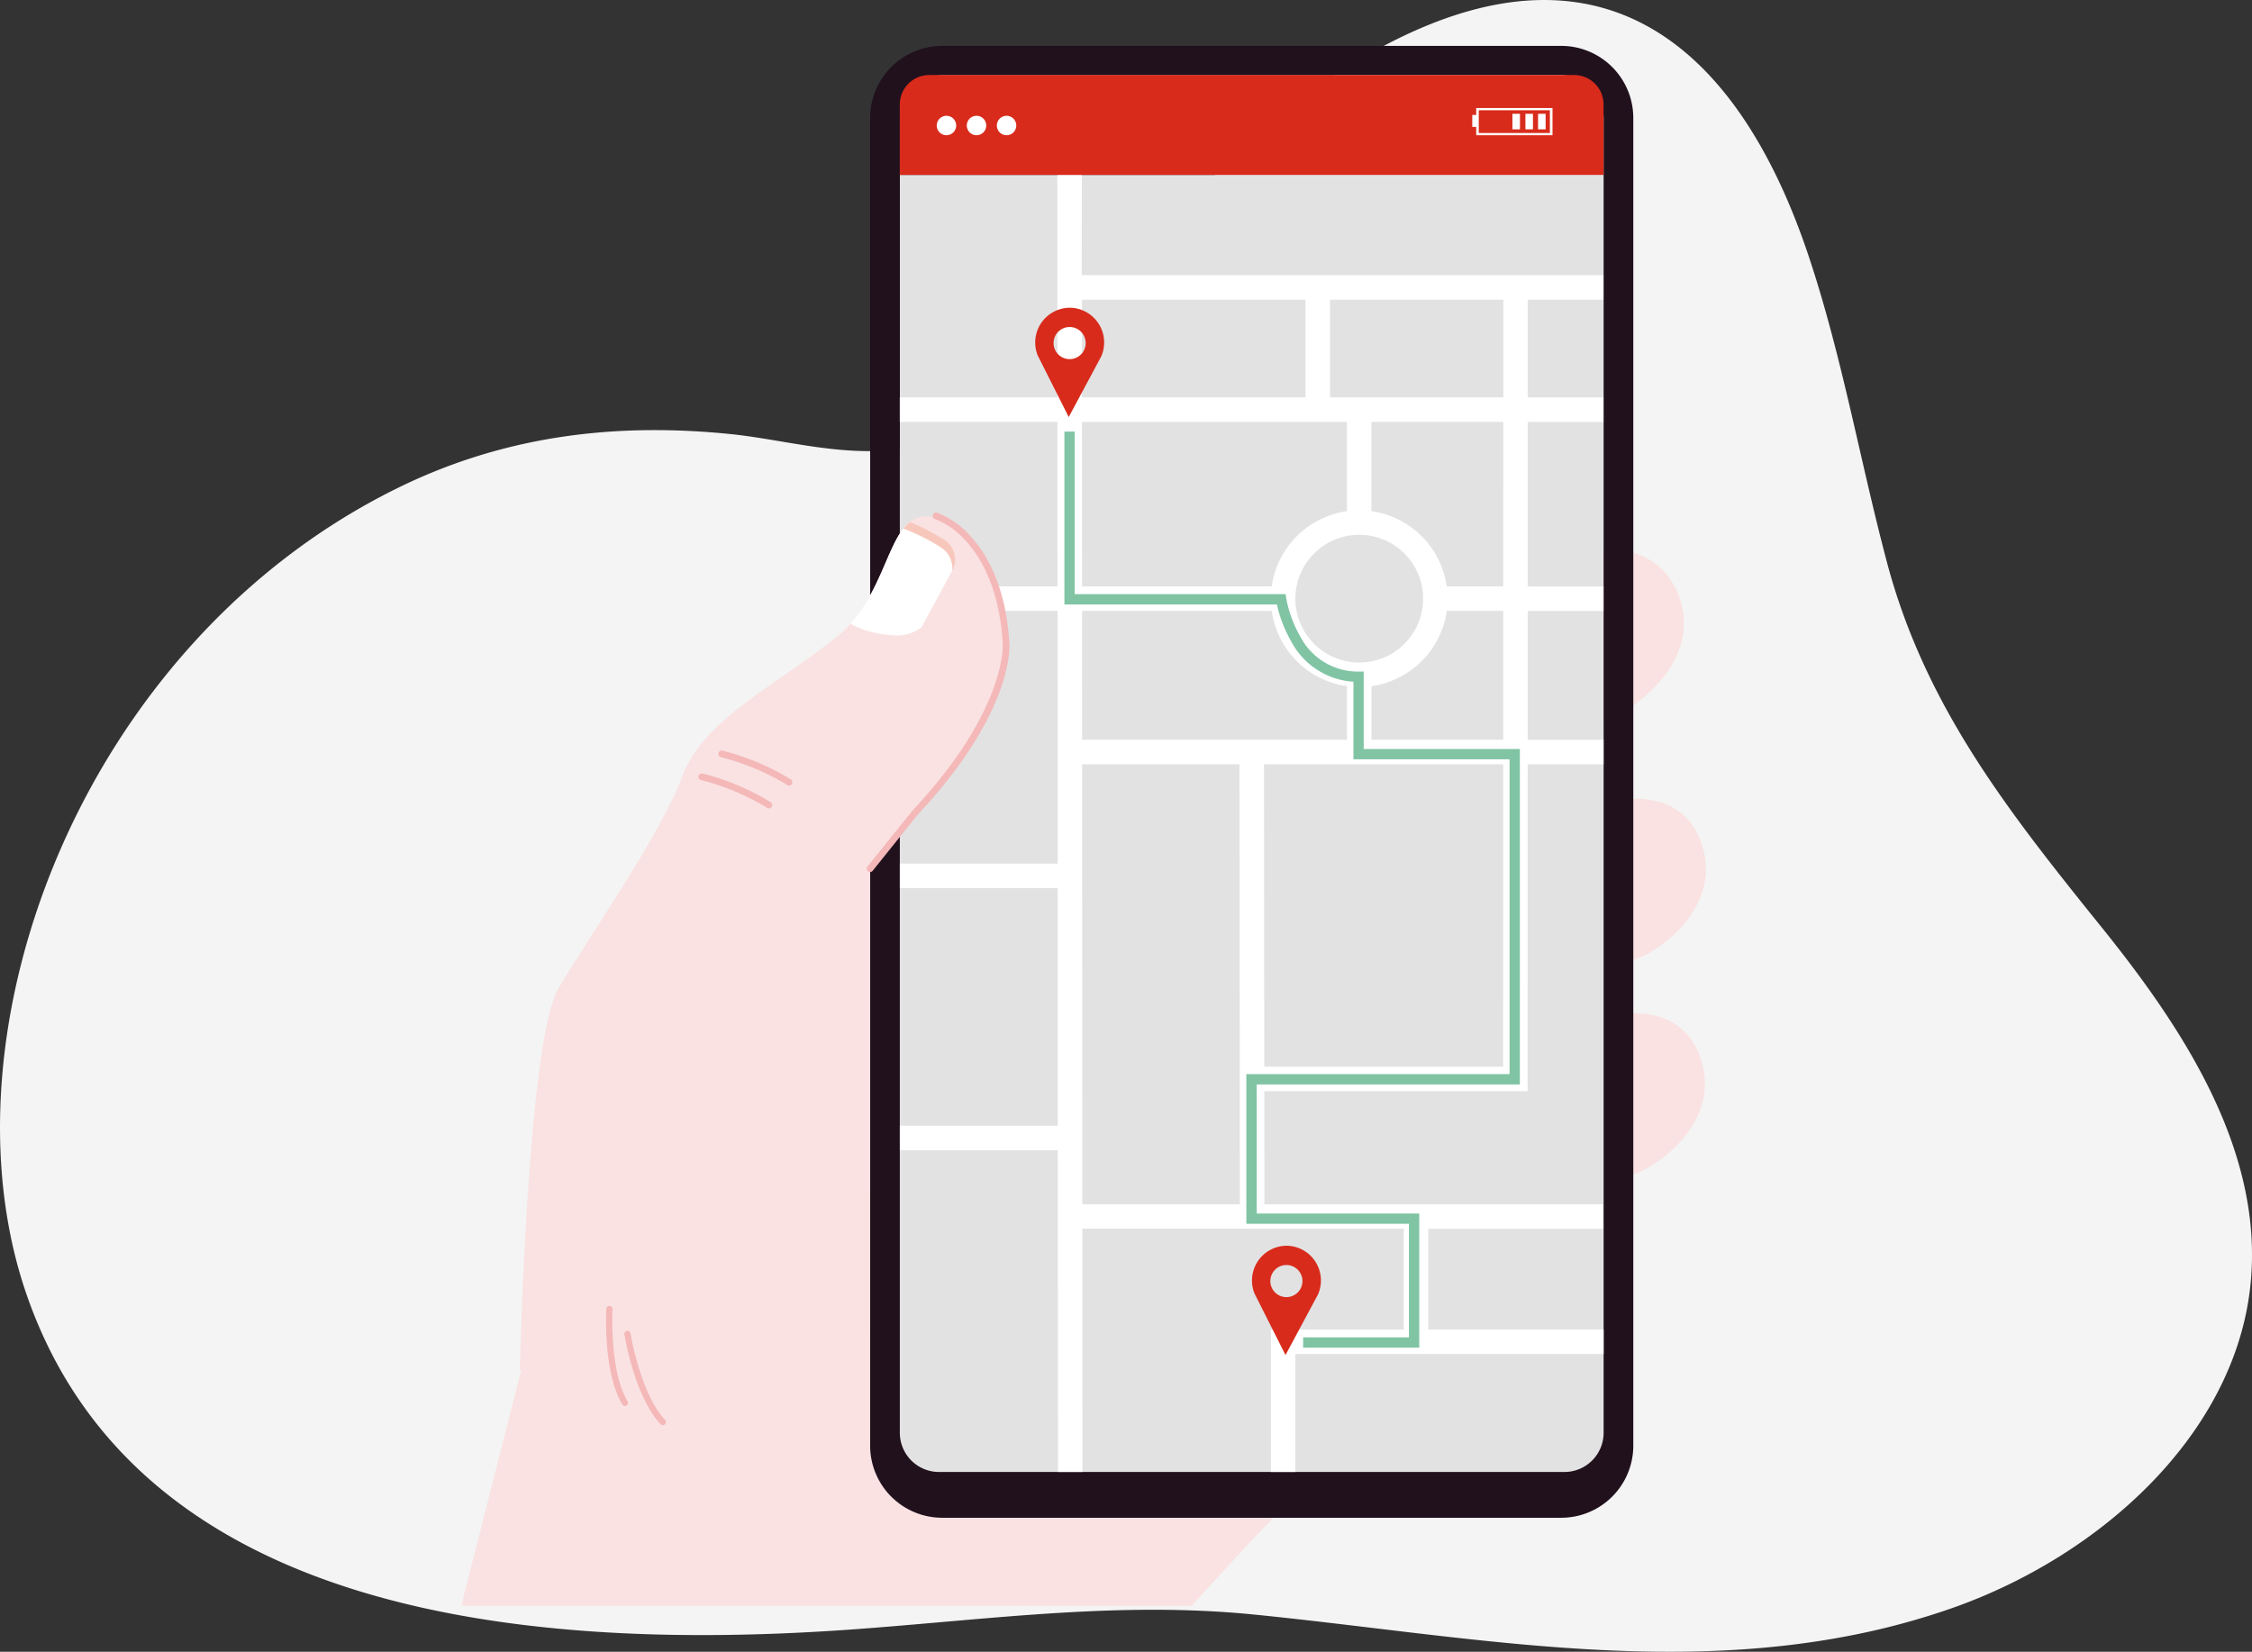 <svg xmlns="http://www.w3.org/2000/svg" xmlns:xlink="http://www.w3.org/1999/xlink" width="175.723" height="128.891" viewBox="0 0 175.723 128.891">
  <rect x="0" y="0" width="175.723" height="128.891" fill="#333333" stroke="none"/>
  <defs>
    <clipPath id="clip-path">
      <rect id="Rectangle_24875" data-name="Rectangle 24875" width="3.725" height="3.323" fill="none"/>
    </clipPath>
    <clipPath id="clip-path-2">
      <rect id="Rectangle_24945" data-name="Rectangle 24945" width="48.052" height="2.123" fill="none"/>
    </clipPath>
  </defs>
  <g id="Group_219900" data-name="Group 219900" transform="translate(-216.935 -3517.432)">
    <path id="Path_120907" data-name="Path 120907" d="M297.67,1186.428c-15.853,3.481-32.058.22-47.938-1.36-10.455-1.04-20.535.375-31.016,1.144-26.641,1.954-56.2-1.485-64.721-26.109-7.1-20.519,4.379-50.969,29.115-63.017,8.556-4.168,17.268-4.991,25.767-4.135,5.1.514,10.795,2.472,16.293.409,5.8-2.174,10.091-8.214,14.01-12.563,5.836-6.478,12-13.267,19.823-17.644,17.953-10.043,28.628-.251,34.022,15.844,2.622,7.827,4.016,15.982,6.127,23.94,2.993,11.288,9.493,19.488,16.811,28.572,6.515,8.09,12.612,17.554,11.562,27.818-1.191,11.65-11.686,21.2-23.384,25.277a56.464,56.464,0,0,1-6.471,1.824" transform="translate(65.015 2458.348)" fill="#f4f4f4"/>
    <g id="Group_219792" data-name="Group 219792" transform="translate(-9085.24 300.321)">
      <path id="Union_230" data-name="Union 230" d="M56.951,82.575H0c.059-.378.137-.758.232-1.129L6.41,57.191l.1-.041-.1-.1,1.125-.3,5.261-2.07.421.537c7.374-1.992,16.7-4.521,19.228-5.257.789-.229,2-.637,3.539-1.154h0c2.57-.864,6.09-2.047,9.449-2.988,1.829-.513,3.461-.911,4.85-1.184a21.678,21.678,0,0,1,4.006-.478,7.287,7.287,0,0,1,1.184.086,3.284,3.284,0,0,1,.908.273,31.406,31.406,0,0,1,4.392,3.055c1.632,1.276,3.627,2.917,5.927,4.875,3.944,3.358,7.412,6.479,7.446,6.51h0c-.059.131-1.462,3.253-3.26,6.62-1.077,2.017-2.086,3.733-3,5.1a14.157,14.157,0,0,1-2.954,3.473c-.668.485-3.354,3.319-7.983,8.423h0ZM89.192,36.64s5.829-1.763,7.484,3.275-3.617,8.52-5.257,8.986a.321.321,0,0,1-.087.013C89.757,48.915,89.192,36.64,89.192,36.64Zm.077-16.753s5.829-1.763,7.484,3.275-3.617,8.52-5.257,8.986a.321.321,0,0,1-.087.013C89.834,32.162,89.268,19.887,89.268,19.887ZM85.738.376s7.288-2.07,9.254,3.5-4.66,9.547-6.71,10.1a.446.446,0,0,1-.115.016C86.213,13.993,85.738.376,85.738.376Z" transform="translate(9338.217 3259.846)" fill="#fae2e2"/>
      <path id="Path_120914" data-name="Path 120914" d="M535.827,22.9c0-.034,0-.068-.005-.1a2.259,2.259,0,0,0-2.12-2.119l-.1-.005-.034,0H483.175l-.034,0-.1.005a2.259,2.259,0,0,0-2.12,2.119c0,.034,0,.067-.005.1,0,.011,0,.022,0,.034V127.71a1.973,1.973,0,0,0,1.972,1.972h50.971a1.972,1.972,0,0,0,1.972-1.972V22.935c0-.011,0-.022,0-.034m-54.878,5.569V25.306h3.293a.753.753,0,0,0,.621,0h1.723a.755.755,0,0,0,.622,0h1.723a.755.755,0,0,0,.622,0h36.334v.067h5.958v-.067h3.964v3.165Z" transform="translate(8891.476 3202.291)" fill="#e2e2e2"/>
      <path id="Path_120915" data-name="Path 120915" d="M513.769,0H465.474a5.627,5.627,0,0,0-5.627,5.627v103.6a5.627,5.627,0,0,0,5.627,5.627h48.295a5.627,5.627,0,0,0,5.627-5.627V5.625A5.627,5.627,0,0,0,513.769,0m3.31,108.225a3.057,3.057,0,0,1-3.057,3.057h-48.8a3.058,3.058,0,0,1-3.058-3.057V5.683a3.411,3.411,0,0,1,3.411-3.411h48.094a3.411,3.411,0,0,1,3.411,3.411Z" transform="translate(8910.225 3220.692)" fill="#20111d"/>
      <path id="Path_120917" data-name="Path 120917" d="M495.119,91.564h-1.913l.008,17.358h-12.3v1.913h12.3l.006,12.837h-12.3v1.913h12.306l.009,19.717H480.917v1.913h12.316l.009,18.543H480.917v1.913h12.326l.012,25.105h1.913l-.009-18.981h25.08v7.87h-10.37v11.11h1.913v-9.2h24.051v-1.913H522.152V173.8h13.643v-1.913h-26.43l-.008-8.826H529.9l.008-25.507h5.92v-1.913h-5.92l0-10.051h5.916v-1.913h-5.916l0-12.837h5.912v-1.913h-5.911V101.3h5.911V99.39h-40.71Zm.009,19.271h20.68V117.8a6.912,6.912,0,0,0-5.873,5.873h-14.8Zm21.637,8.81a4.984,4.984,0,1,1-4.984,4.984,4.99,4.99,0,0,1,4.984-4.984m-21.63,5.94h14.8a6.912,6.912,0,0,0,5.873,5.873v4.178H495.141Zm.022,46.3-.016-34.333h12.277l.032,34.333Zm32.834-10.739H509.354l-.022-23.594H528ZM528,135.636H517.722v-4.178a6.912,6.912,0,0,0,5.873-5.873H528Zm0-11.964h-4.409a6.912,6.912,0,0,0-5.873-5.873v-6.964h10.286ZM514.483,101.3h13.526v7.619H514.483Zm-1.913,7.619H495.127l0-7.619H512.57Z" transform="translate(8891.472 3139.197)" fill="#fff"/>
      <path id="Path_120918" data-name="Path 120918" d="M625.37,345.13h-9.062v-.805h8.256v-8.86H611.878V323.785h20.539V299.219H620.235v-6.053a5.921,5.921,0,0,1-4.892-3.21,10.189,10.189,0,0,1-1.079-2.819H597.682V273.645h.805v12.686h16.456l.051.343a9.337,9.337,0,0,0,1.057,2.9,5.074,5.074,0,0,0,4.585,2.8h.4v6.041h12.183v26.178H612.684v10.068H625.37Z" transform="translate(8787.549 2977.142)" fill="#80c4a4"/>
      <g id="Group_219689" data-name="Group 219689" transform="translate(9373.149 3271.931)">
        <g id="Group_219688" data-name="Group 219688" transform="translate(0 0)" clip-path="url(#clip-path)">
          <rect id="Rectangle_24874" data-name="Rectangle 24874" width="3.725" height="3.322" transform="translate(0 0)" fill="#d0f6fc"/>
        </g>
      </g>
      <path id="Path_120919" data-name="Path 120919" d="M577.174,189.5l2.415,4.795,2.536-4.732a2.712,2.712,0,0,0-2.344-3.795l-.084,0h-.084a2.712,2.712,0,0,0-2.439,3.734m2.5-2.232a1.253,1.253,0,1,1-1.268,1.237,1.252,1.252,0,0,1,1.268-1.237" transform="translate(8805.979 3055.359)" fill="#d82b1b"/>
      <path id="Path_120920" data-name="Path 120920" d="M730.967,855.024l2.416,4.795,2.536-4.732a2.712,2.712,0,0,0-2.344-3.795l-.084,0h-.084a2.712,2.712,0,0,0-2.439,3.734m2.5-2.232a1.253,1.253,0,1,1-1.268,1.237,1.253,1.253,0,0,1,1.268-1.237" transform="translate(8669.1 2463.03)" fill="#d82b1b"/>
      <path id="Path_120921" data-name="Path 120921" d="M238.625,361.255v35.964l-27.333,3.165s.586-25.724,3.026-29.837,7.907-11.882,9.633-16.485,7.481-7.193,12.084-10.933,3.74-10.645,8.056-9.207,7.481,10.645,2.877,16.687-8.344,10.645-8.344,10.645" transform="translate(9131.442 2923.667)" fill="#fae2e2"/>
      <path id="Union_231" data-name="Union 231" d="M4.253,71.144c-2.021-2.159-2.788-6.808-2.82-7.005a.24.24,0,0,1,.474-.076c.008.047.776,4.7,2.7,6.754a.24.24,0,1,1-.351.328ZM1.265,69.6C-.243,67.058.011,62.353.023,62.153a.24.24,0,1,1,.479.028c0,.047-.257,4.758,1.176,7.176a.24.24,0,0,1-.413.245ZM20.439,28a.262.262,0,0,1-.04-.368l3.5-4.358c7.373-7.861,7.059-12.969,7.055-13.02-.249-4.275-1.676-6.7-2.83-7.975A6.269,6.269,0,0,0,25.656.512a.262.262,0,0,1,.153-.5A6.624,6.624,0,0,1,28.48,1.9c1.221,1.341,2.732,3.873,2.99,8.317.018.208.361,5.355-7.188,13.407L20.807,27.96a.262.262,0,0,1-.368.04Zm-7.886-4.96A18.926,18.926,0,0,0,7.4,20.879a.262.262,0,0,1,.123-.509,19.123,19.123,0,0,1,5.318,2.235.262.262,0,1,1-.29.436Zm1.57-1.78A18.929,18.929,0,0,0,8.973,19.1a.262.262,0,1,1,.123-.509,19.116,19.116,0,0,1,5.318,2.235.262.262,0,1,1-.29.436Z" transform="translate(9349.465 3257.099)" fill="#f4b8b8"/>
      <path id="Path_120924" data-name="Path 120924" d="M453.2,339.72a18.562,18.562,0,0,0-2.839-1.528c-1.6,1.334-2.077,5.112-4.59,7.91h0a8.12,8.12,0,0,0,3.322.882,3.045,3.045,0,0,0,2.242-.634l2.332-4.3a1.777,1.777,0,0,0-.469-2.334" transform="translate(8922.752 2919.694)" fill="#fff"/>
      <path id="Path_120925" data-name="Path 120925" d="M486.455,339.932a1.909,1.909,0,0,1,.767,1.729l.087-.16a1.836,1.836,0,0,0-.6-2.171,15.688,15.688,0,0,0-2.8-1.458,3.043,3.043,0,0,0-.494.506,15.744,15.744,0,0,1,3.047,1.553" transform="translate(8889.255 2919.978)" fill="#f8c7bc"/>
      <path id="Path_120931" data-name="Path 120931" d="M533.533,20.674H483.209a2.3,2.3,0,0,0-2.3,2.295v5.5h54.916v-5.5a2.3,2.3,0,0,0-2.3-2.295" transform="translate(8891.476 3202.291)" fill="#d82b1b"/>
      <g id="Group_219791" data-name="Group 219791" transform="translate(9375.269 3225.541)">
        <g id="Group_219790" data-name="Group 219790" transform="translate(0 0)" clip-path="url(#clip-path-2)">
          <path id="Path_120932" data-name="Path 120932" d="M508.616,50.37a.758.758,0,1,1-.758-.758.757.757,0,0,1,.758.758" transform="translate(-507.1 -49.006)" fill="#fff"/>
          <path id="Path_120933" data-name="Path 120933" d="M529.939,50.37a.758.758,0,1,1-.758-.758.757.757,0,0,1,.758.758" transform="translate(-526.078 -49.006)" fill="#fff"/>
          <path id="Path_120934" data-name="Path 120934" d="M551.262,50.37a.758.758,0,1,1-.758-.758.757.757,0,0,1,.758.758" transform="translate(-545.056 -49.006)" fill="#fff"/>
          <path id="Path_120935" data-name="Path 120935" d="M887.346,44.1v.541h-.307v.929h.307v.652H893.3V44.1Zm.2.174h5.55v1.776h-5.55Z" transform="translate(-845.252 -44.1)" fill="#fff"/>
          <rect id="Rectangle_24942" data-name="Rectangle 24942" width="0.589" height="1.213" transform="translate(46.921 0.45)" fill="#fff"/>
          <rect id="Rectangle_24943" data-name="Rectangle 24943" width="0.589" height="1.213" transform="translate(45.934 0.45)" fill="#fff"/>
          <rect id="Rectangle_24944" data-name="Rectangle 24944" width="0.589" height="1.213" transform="translate(44.92 0.45)" fill="#fff"/>
        </g>
      </g>
    </g>
  </g>
</svg>
